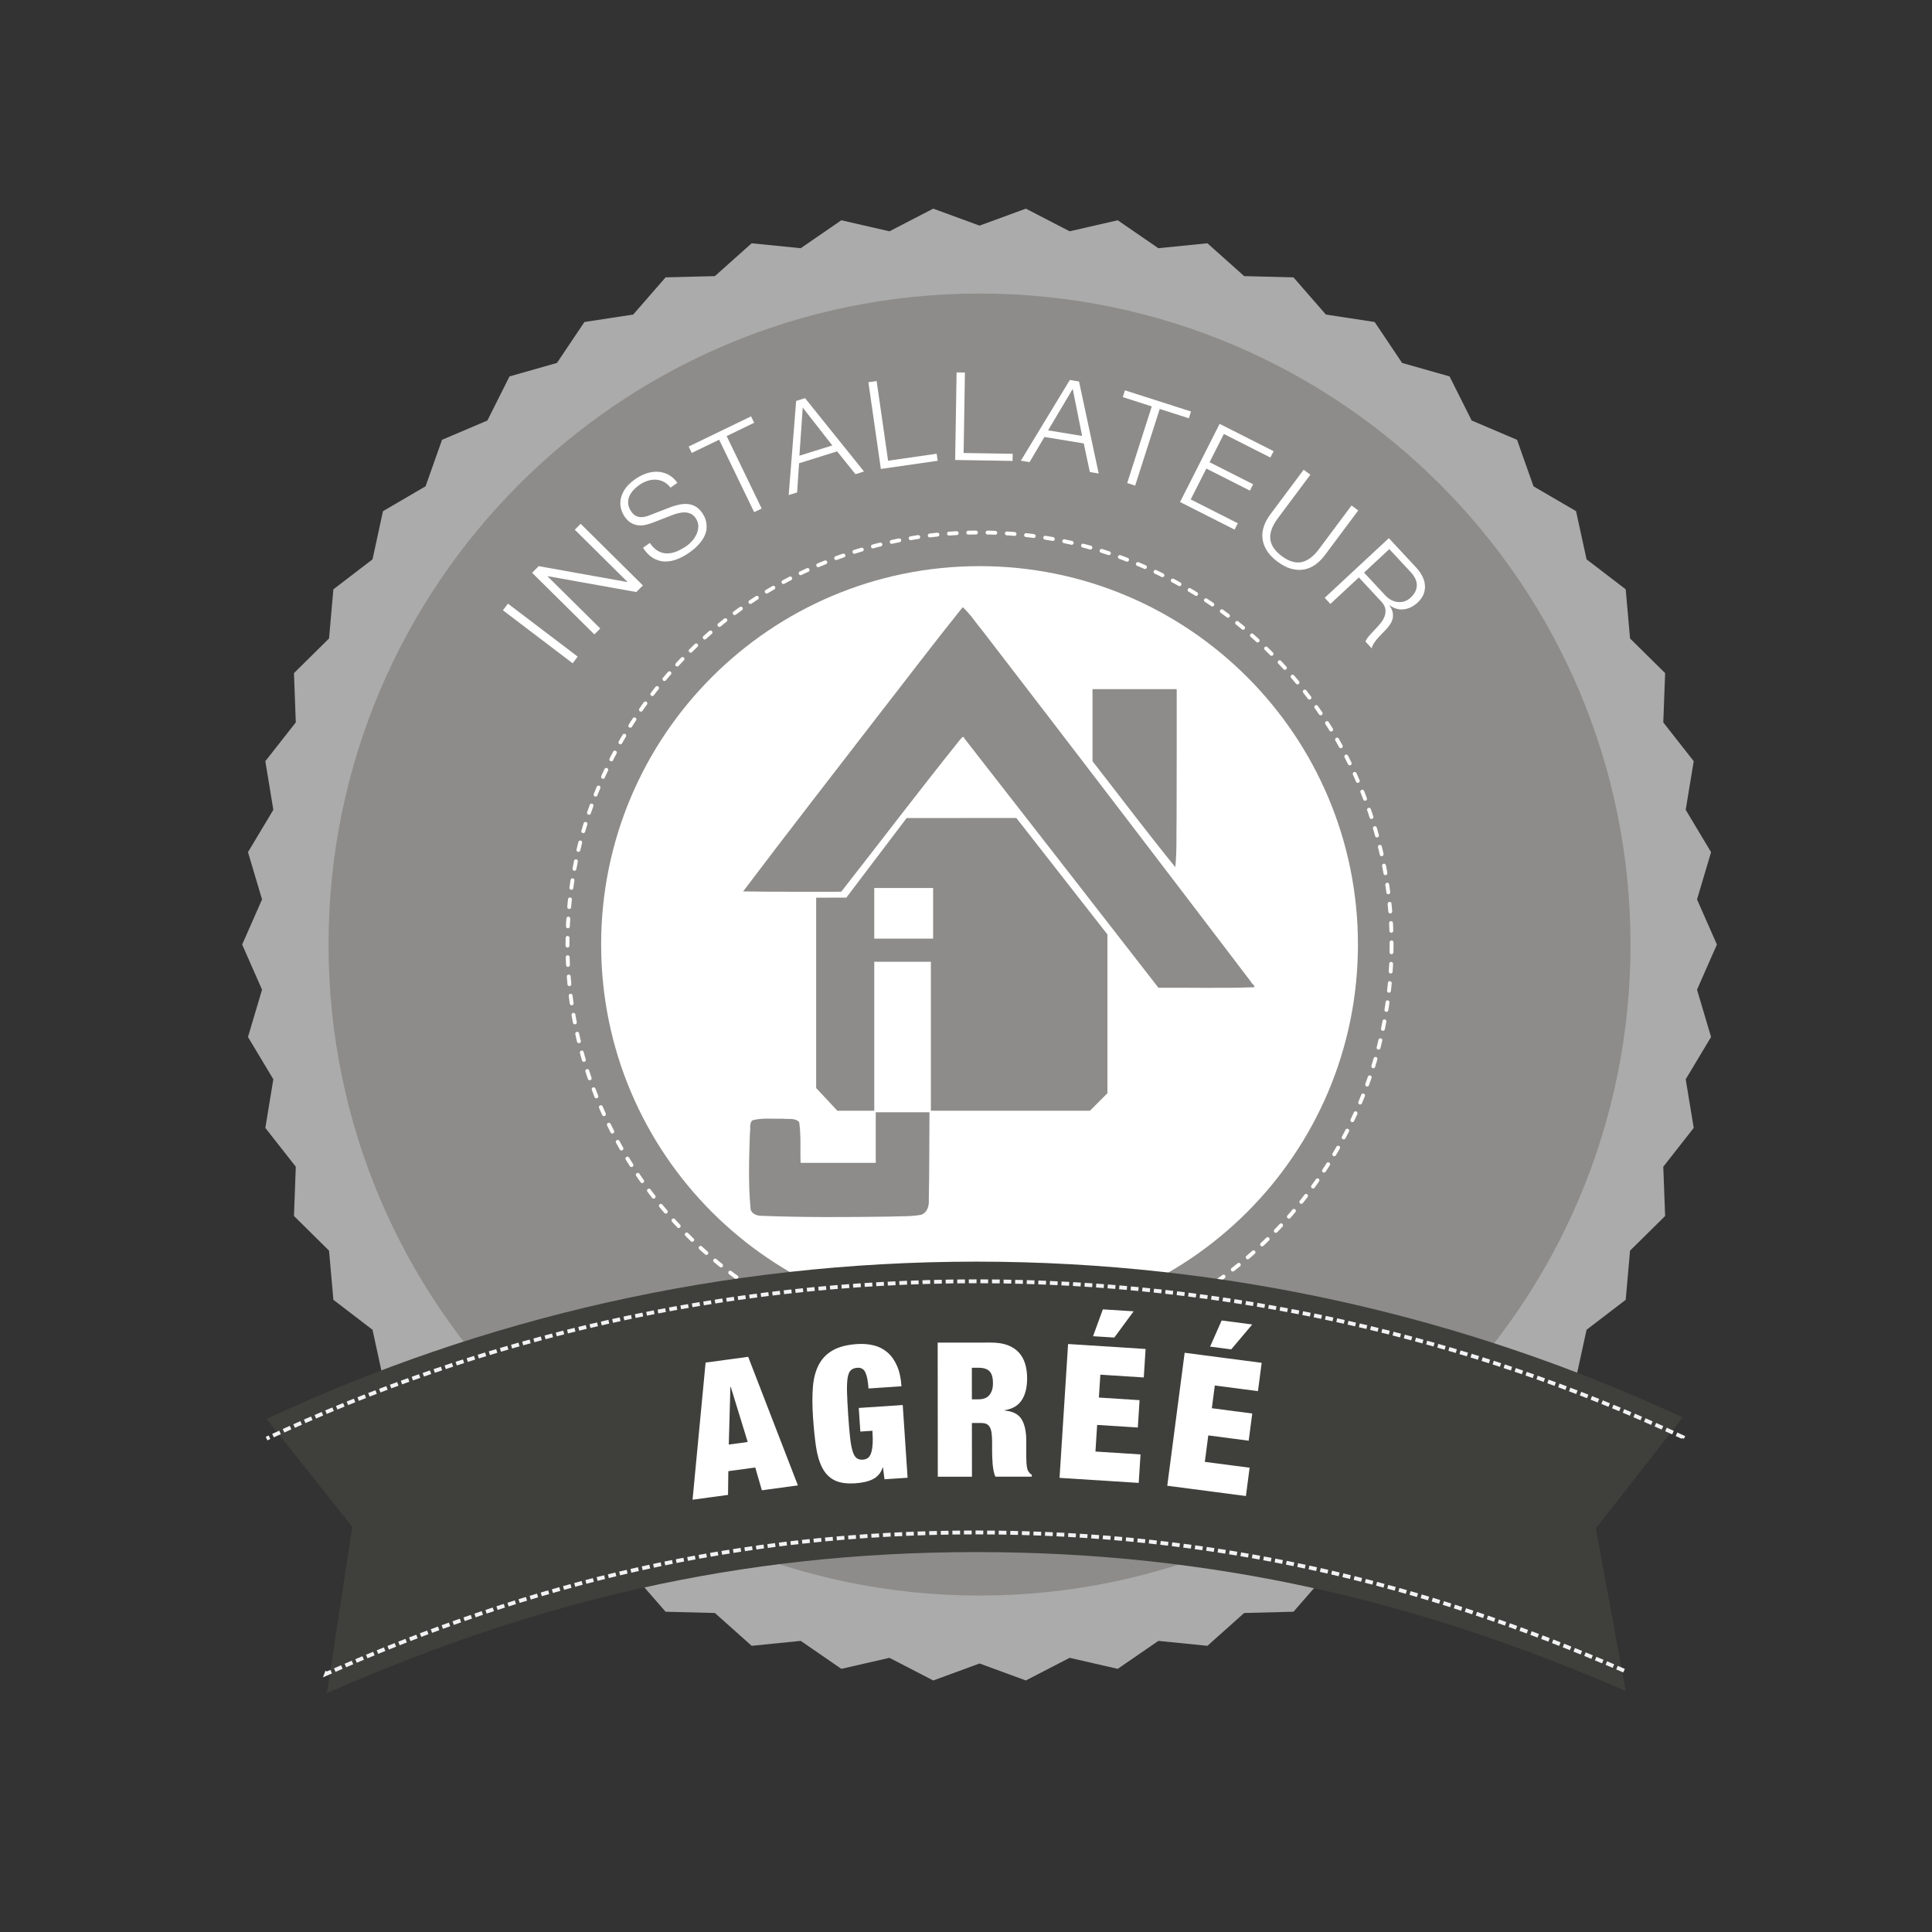 <?xml version="1.0" encoding="utf-8"?>
<!-- Generator: Adobe Illustrator 16.0.0, SVG Export Plug-In . SVG Version: 6.00 Build 0)  -->
<!DOCTYPE svg PUBLIC "-//W3C//DTD SVG 1.1//EN" "http://www.w3.org/Graphics/SVG/1.1/DTD/svg11.dtd">
<svg version="1.1" id="Calque_1" xmlns="http://www.w3.org/2000/svg" xmlns:xlink="http://www.w3.org/1999/xlink" x="0px" y="0px"
	 width="500.333px" height="500.333px" viewBox="0 0 500.333 500.333" enable-background="new 0 0 500.333 500.333"
	 xml:space="preserve">
<rect x="0" y="0" width="500.333" height="500.333" fill="#333333" stroke="none"/>
<g id="GRis_n1">
	<g>
		<g>
			<g display="none">
				<polygon display="inline" fill="#EF5B7F" points="374.93,451.594 390.868,455.092 382.551,428.667 355.555,437.159 
					363.885,463.633 363.905,463.627 				"/>
				<g display="inline">
					<polygon fill="#F1F2F3" points="365.153,462.28 357.098,436.684 357.856,436.448 365.766,461.592 					"/>
					<polygon fill="#F1F2F3" points="389.024,454.67 388.131,454.475 380.241,429.393 380.999,429.155 					"/>
				</g>
			</g>
			<g display="none">
				<polygon display="inline" fill="#EF5B7F" points="343.792,451.594 327.858,455.092 336.172,428.667 363.167,437.159 
					354.838,463.633 354.819,463.627 				"/>
				<g display="inline">
					<polygon fill="#F1F2F3" points="353.573,462.28 361.625,436.684 360.87,436.448 352.958,461.592 					"/>
					<polygon fill="#F1F2F3" points="329.7,454.67 330.592,454.475 338.483,429.393 337.727,429.155 					"/>
				</g>
			</g>
			<g display="none">
				<polygon display="inline" fill="#EF5B7F" points="385.387,444.024 398.299,442.915 385.752,424.834 367.284,437.651 
					379.854,455.762 379.866,455.754 				"/>
				<g display="inline">
					<polygon fill="#F1F2F3" points="380.493,454.438 368.34,436.926 368.86,436.569 380.797,453.772 					"/>
					<polygon fill="#F1F2F3" points="396.803,443.03 396.079,443.092 384.17,425.93 384.69,425.573 					"/>
				</g>
			</g>
			<g display="none">
				<polygon display="inline" fill="#EF5B7F" points="334.842,442.631 321.93,441.522 334.477,423.442 352.948,436.258 
					340.375,454.372 340.364,454.364 				"/>
				<g display="inline">
					<polygon fill="#F1F2F3" points="339.737,453.045 351.887,435.536 351.372,435.176 339.432,452.379 					"/>
					<polygon fill="#F1F2F3" points="323.426,441.637 324.151,441.702 336.057,424.54 335.542,424.18 					"/>
				</g>
			</g>
			<g display="none">
				<g display="inline">
					<polygon fill="#3F403B" points="360.217,456.127 349.924,461.971 350.038,432.114 370.567,432.209 370.456,462.102 
						370.44,462.102 					"/>
					<g>
						<polygon fill="#3F403B" points="369.288,461.436 369.397,432.211 368.821,432.208 368.713,461.092 						"/>
						<polygon fill="#3F403B" points="351.112,461.286 351.69,460.958 351.793,432.124 351.219,432.12 						"/>
					</g>
					<polygon fill="#3F403B" points="360.172,443.36 361.698,446.422 365.086,446.905 362.643,449.299 363.235,452.67 
						360.202,451.088 357.176,452.694 357.743,449.319 355.284,446.938 358.668,446.432 					"/>
				</g>
				<g display="inline">
					<polygon fill="#94C534" points="360.217,456.127 349.924,461.971 350.038,432.114 370.567,432.209 370.456,462.102 
						370.44,462.102 					"/>
					<g>
						<polygon fill="#F1F2F3" points="369.288,461.436 369.397,432.211 368.821,432.208 368.713,461.092 						"/>
						<polygon fill="#F1F2F3" points="351.112,461.286 351.69,460.958 351.793,432.124 351.219,432.12 						"/>
					</g>
					<polygon fill="#FFFFFF" points="360.172,443.36 361.698,446.422 365.086,446.905 362.643,449.299 363.235,452.67 
						360.202,451.088 357.176,452.694 357.743,449.319 355.284,446.938 358.668,446.432 					"/>
				</g>
			</g>
			<g>
				<polygon fill="#ABABAB" points="253.672,58.43 265.663,54.033 277.006,59.9 289.456,57.042 299.979,64.278 312.684,63.003 
					322.209,71.506 334.973,71.828 343.366,81.459 355.995,83.387 363.106,93.989 375.393,97.48 381.122,108.898 392.875,113.9 
					397.131,125.94 408.153,132.375 410.874,144.852 421.012,152.618 422.135,165.343 431.221,174.317 430.743,187.082 
					438.625,197.124 436.551,209.727 443.118,220.68 439.481,232.925 444.631,244.61 439.481,256.301 443.118,268.549 
					436.551,279.499 438.625,292.1 430.743,302.15 431.221,314.907 422.135,323.885 421.012,336.611 410.874,344.374 
					408.153,356.855 397.131,363.288 392.875,375.331 381.122,380.333 375.393,391.75 363.106,395.239 355.995,405.84 
					343.366,407.77 334.973,417.392 322.209,417.717 312.684,426.219 299.979,424.942 289.456,432.184 277.006,429.329 
					265.663,435.192 253.672,430.797 241.683,435.192 230.338,429.329 217.888,432.184 207.366,424.942 194.66,426.219 
					185.131,417.717 172.369,417.392 163.981,407.77 151.352,405.84 144.237,395.239 131.949,391.75 126.221,380.333 
					114.474,375.331 110.21,363.288 99.183,356.855 96.471,344.374 86.337,336.611 85.213,323.885 76.129,314.907 76.601,302.15 
					68.715,292.1 70.785,279.499 64.219,268.549 67.862,256.301 62.714,244.61 67.862,232.925 64.219,220.68 70.785,209.727 
					68.715,197.124 76.601,187.082 76.129,174.317 85.213,165.343 86.337,152.618 96.471,144.852 99.183,132.375 110.21,125.94 
					114.474,113.9 126.221,108.898 131.949,97.48 144.237,93.989 151.352,83.387 163.981,81.459 172.369,71.828 185.131,71.506 
					194.66,63.003 207.366,64.278 217.888,57.042 230.338,59.9 241.683,54.033 				"/>
				<path fill="#8D8C8A" d="M422.26,244.607c0,93.117-75.469,168.597-168.582,168.597c-93.111,0-168.593-75.479-168.593-168.597
					c0-93.109,75.482-168.587,168.593-168.587C346.792,76.02,422.26,151.499,422.26,244.607z"/>
				<circle display="none" fill="#3F403B" stroke="#F1F2F3" cx="360.25" cy="381.82" r="40.17"/>
				<path fill="#FFFFFF" d="M351.667,244.61c0,54.118-43.873,97.998-97.994,97.998c-54.115,0-97.993-43.88-97.993-97.998
					c0-54.121,43.877-97.995,97.993-97.995C307.793,146.615,351.667,190.489,351.667,244.61z"/>
				<path fill="none" stroke="#FFFFFF" stroke-linecap="round" stroke-dasharray="2,3" d="M360.381,244.61
					c0,58.932-47.773,106.717-106.709,106.717c-58.932,0-106.708-47.785-106.708-106.717c0-58.937,47.775-106.71,106.708-106.71
					C312.608,137.9,360.381,185.673,360.381,244.61z"/>
			</g>
		</g>
	</g>
	<g id="logo_JEEDOM_4_">
		<path id="path2899_5_" fill="#8D8C8A" d="M249.275,157.291c-7.524,9.356-14.781,18.956-22.17,28.432
			c-11.572,15.021-23.233,29.986-34.651,45.125c8.464,0.153,16.936,0.056,25.403,0.085c10.198-13.033,20.214-26.211,30.563-39.128
			c0.375-0.335,0.989-1.62,1.367-0.527c16.75,21.497,33.5,43,50.217,64.525c8.209-0.062,16.42,0.158,24.617-0.129
			c0.852-0.109-0.637-1.049-0.674-1.438c-23.062-30.307-46.173-60.556-69.394-90.729c-1.72-2.061-3.188-4.388-5.164-6.2
			C249.353,157.294,249.312,157.276,249.275,157.291L249.275,157.291z"/>
		<path id="path2901_5_" fill="#8D8C8A" d="M282.932,187.796c0,3.111,0,6.224,0,9.334c7.132,9.153,14.117,18.425,21.436,27.436
			c0.443-4.208,0.236-8.518,0.336-12.765c0.051-11.118,0.018-22.23,0.029-33.341c-7.266,0-14.529,0-21.801,0
			C282.932,181.572,282.932,184.687,282.932,187.796L282.932,187.796z"/>
		<path id="path2907_5_" fill="#8D8C8A" d="M249,211.841c-4.736,0-9.468,0.002-14.2,0.002c-5.209,6.871-10.418,13.744-15.627,20.616
			c-2.605,0-5.208,0.006-7.813,0.015c0,16.434,0,32.868,0,49.303c1.832,1.954,3.668,3.91,5.497,5.871c3.186,0,6.366,0,9.551,0.002
			c0-12.86,0-25.728,0-38.584c4.89,0,9.774,0,14.662,0c0,12.856,0,25.724,0,38.584c13.733,0,27.468,0,41.197,0
			c1.511-1.512,3.019-3.019,4.526-4.538c0-13.707,0-27.41,0-41.118c-7.865-10.052-15.731-20.106-23.592-30.164
			C258.465,211.835,253.733,211.837,249,211.841L249,211.841z M234.025,229.968c2.541,0,5.083,0,7.624,0c0,4.372,0,8.747,0,13.115
			c-5.083,0-10.162,0-15.242,0c0-4.369,0-8.744,0-13.115C228.949,229.968,231.487,229.968,234.025,229.968z"/>
		<path id="path2909_5_" fill="#8D8C8A" d="M226.794,294.599c0,2.183,0,4.368,0,6.551c-6.486,0-12.97,0-19.457,0
			c-0.144-3.504,0.146-7.075-0.372-10.555c-1.061-1.183-2.959-0.695-4.378-0.888c-2.577,0.086-5.264-0.279-7.761,0.436
			c-0.858,0.781-0.384,2.234-0.626,3.273c-0.202,6.42-0.44,12.869,0.147,19.271c-0.023,1.559,1.57,2.209,2.906,2.173
			c11,0.438,22.023,0.353,33.029,0.207c2.743-0.139,5.548,0.034,8.248-0.472c1.71-0.58,2.126-2.46,2.005-4.057
			c0.155-7.498,0.112-15.002,0.173-22.5c-4.639,0-9.277,0-13.914,0C226.794,290.224,226.794,292.407,226.794,294.599z"/>
	</g>
	<g id="Installateur">
		<path fill="#FFFFFF" d="M131.546,156.327l18.065,13.722l-1.307,1.721l-18.066-13.723L131.546,156.327z"/>
		<path fill="#FFFFFF" d="M139.505,146.618l22.938,4.108l0.044-0.045L148.85,137.18l1.52-1.535l16.122,15.96l-1.699,1.716
			l-22.938-4.108l-0.045,0.045l13.639,13.502l-1.521,1.536l-16.122-15.961L139.505,146.618z"/>
		<path fill="#FFFFFF" d="M170.413,142.691c0.762,0.422,1.551,0.633,2.364,0.63c0.814-0.002,1.651-0.182,2.513-0.541
			c0.861-0.358,1.716-0.836,2.565-1.433c0.485-0.34,0.966-0.781,1.44-1.322c0.475-0.54,0.853-1.135,1.133-1.786
			c0.281-0.65,0.419-1.329,0.414-2.038c-0.005-0.708-0.245-1.4-0.72-2.076c-0.365-0.52-0.799-0.889-1.301-1.106
			c-0.501-0.217-1.03-0.325-1.585-0.323c-0.556,0.002-1.116,0.079-1.683,0.23c-0.566,0.152-1.103,0.328-1.609,0.528l-4.847,1.889
			c-0.635,0.239-1.281,0.434-1.938,0.585c-0.657,0.151-1.298,0.188-1.923,0.108c-0.625-0.079-1.23-0.287-1.818-0.626
			c-0.587-0.338-1.136-0.872-1.647-1.6c-0.316-0.451-0.601-1.04-0.854-1.769c-0.253-0.728-0.33-1.528-0.23-2.401
			c0.1-0.872,0.435-1.787,1.005-2.744c0.57-0.957,1.505-1.892,2.806-2.805c0.919-0.646,1.879-1.139,2.882-1.48
			c1.003-0.341,1.987-0.488,2.951-0.441c0.965,0.047,1.886,0.3,2.765,0.757c0.877,0.458,1.651,1.164,2.321,2.117l-1.768,1.242
			c-0.534-0.686-1.129-1.193-1.787-1.521c-0.657-0.328-1.341-0.508-2.049-0.541c-0.709-0.032-1.427,0.07-2.152,0.308
			c-0.726,0.238-1.418,0.588-2.077,1.051c-0.607,0.426-1.146,0.902-1.618,1.427c-0.472,0.526-0.82,1.081-1.044,1.665
			c-0.224,0.584-0.302,1.202-0.233,1.853c0.068,0.65,0.347,1.323,0.833,2.016c0.305,0.434,0.643,0.759,1.016,0.976
			c0.372,0.218,0.768,0.348,1.186,0.39c0.418,0.043,0.845,0.015,1.281-0.083c0.436-0.098,0.874-0.239,1.316-0.42l5.31-2.059
			c0.781-0.289,1.549-0.512,2.307-0.668c0.757-0.156,1.488-0.204,2.191-0.141c0.704,0.062,1.37,0.274,1.999,0.635
			c0.628,0.361,1.211,0.923,1.747,1.686c0.146,0.208,0.319,0.501,0.519,0.878c0.2,0.377,0.354,0.818,0.464,1.324
			c0.109,0.506,0.152,1.064,0.129,1.676c-0.023,0.612-0.187,1.264-0.491,1.956c-0.304,0.693-0.775,1.412-1.416,2.159
			c-0.64,0.747-1.506,1.504-2.598,2.271c-1.092,0.767-2.195,1.353-3.308,1.759c-1.112,0.406-2.181,0.58-3.205,0.522
			c-1.024-0.057-2-0.368-2.927-0.934c-0.927-0.565-1.767-1.438-2.518-2.619l1.768-1.242
			C168.943,141.575,169.651,142.269,170.413,142.691z"/>
		<path fill="#FFFFFF" d="M194.504,107.827l0.802,1.659l-7.123,3.442l9.069,18.767l-1.945,0.94l-9.069-18.767l-7.095,3.429
			l-0.802-1.659L194.504,107.827z"/>
		<path fill="#FFFFFF" d="M208.484,103.11l15.266,18.994l-2.213,0.693l-4.745-5.906l-9.855,3.084l-0.501,7.548l-2.184,0.684
			l1.927-24.375L208.484,103.11z M215.544,115.35l-7.658-9.789l-0.863,12.456L215.544,115.35z"/>
		<path fill="#FFFFFF" d="M227.027,98.681l2.965,20.631l12.581-1.809l0.262,1.824l-14.719,2.116l-3.228-22.456L227.027,98.681z"/>
		<path fill="#FFFFFF" d="M249.888,96.472l-0.338,20.841l12.708,0.206l-0.03,1.843l-14.868-0.241l0.368-22.684L249.888,96.472z"/>
		<path fill="#FFFFFF" d="M279.438,98.793l5.092,23.831l-2.289-0.376l-1.58-7.41l-10.189-1.678l-3.842,6.516l-2.258-0.372
			l12.685-20.903L279.438,98.793z M280.238,112.901l-2.437-12.187l-6.373,10.736L280.238,112.901z"/>
		<path fill="#FFFFFF" d="M308.432,106.564l-0.561,1.755l-7.535-2.414l-6.359,19.85l-2.059-0.659l6.359-19.85l-7.504-2.404
			l0.562-1.755L308.432,106.564z"/>
		<path fill="#FFFFFF" d="M329.827,116.843l-0.834,1.644l-12.047-6.099l-3.703,7.314l11.283,5.711l-0.832,1.644l-11.283-5.711
			l-4.047,7.994l12.189,6.171l-0.834,1.644l-14.117-7.146l10.246-20.241L329.827,116.843z"/>
		<path fill="#FFFFFF" d="M339.344,122.937l-8.398,11.254c-0.787,1.053-1.336,2.037-1.65,2.953
			c-0.312,0.916-0.414,1.778-0.305,2.587c0.109,0.81,0.418,1.567,0.92,2.273c0.504,0.707,1.172,1.37,2.004,1.991
			c0.848,0.633,1.684,1.092,2.504,1.373c0.82,0.282,1.633,0.361,2.439,0.236c0.809-0.125,1.604-0.468,2.395-1.028
			c0.789-0.562,1.576-1.368,2.361-2.42l8.398-11.255l1.732,1.292l-8.686,11.637c-0.695,0.934-1.49,1.722-2.381,2.366
			s-1.854,1.068-2.891,1.271c-1.039,0.204-2.139,0.155-3.303-0.145c-1.164-0.3-2.381-0.925-3.654-1.875
			c-1.256-0.938-2.195-1.922-2.812-2.952c-0.619-1.03-0.979-2.072-1.078-3.124c-0.1-1.053,0.031-2.097,0.396-3.134
			c0.363-1.037,0.895-2.022,1.59-2.956l8.686-11.637L339.344,122.937z"/>
		<path fill="#FFFFFF" d="M366.747,146.973c0.635,0.682,1.152,1.409,1.553,2.181c0.398,0.771,0.637,1.548,0.713,2.33
			c0.076,0.782-0.033,1.565-0.332,2.349s-0.818,1.522-1.564,2.214c-1.055,0.981-2.221,1.561-3.502,1.739
			c-1.281,0.179-2.527-0.166-3.74-1.034l-0.045,0.043c0.426,0.615,0.701,1.198,0.824,1.75c0.123,0.551,0.125,1.091,0.008,1.619
			c-0.115,0.528-0.34,1.041-0.674,1.539c-0.332,0.498-0.732,0.992-1.199,1.485c-0.266,0.275-0.592,0.608-0.98,0.999
			c-0.387,0.391-0.768,0.801-1.135,1.229s-0.688,0.863-0.957,1.303c-0.27,0.44-0.43,0.839-0.471,1.197l-1.623-1.745
			c0.068-0.237,0.189-0.488,0.363-0.751c0.174-0.264,0.371-0.519,0.59-0.766c0.219-0.247,0.438-0.486,0.656-0.718
			c0.217-0.232,0.404-0.435,0.561-0.609c0.561-0.579,1.1-1.174,1.617-1.785c0.516-0.611,0.898-1.242,1.146-1.892
			s0.314-1.319,0.197-2.005c-0.119-0.686-0.539-1.387-1.262-2.103l-5.584-6.002l-7.375,6.86l-1.473-1.582l16.611-15.452
			L366.747,146.973z M358.75,154.193c0.447,0.48,0.947,0.87,1.498,1.167c0.551,0.297,1.117,0.479,1.701,0.545
			c0.582,0.066,1.16,0.012,1.736-0.162c0.576-0.174,1.119-0.499,1.631-0.976c1.023-0.952,1.557-1.997,1.598-3.134
			c0.041-1.138-0.502-2.312-1.627-3.521l-5.496-5.909l-6.537,6.081L358.75,154.193z"/>
	</g>
	<g>
		<g>
			<g>
				<path fill="#3F403B" d="M413.276,395.786l22.344-28.488l0.125-0.232c-55.592-25.869-117.562-40.339-182.914-40.339
					c-65.701,0-127.979,14.626-183.8,40.741L91.227,395.4l-6.484,42.56l-0.223,0.586c53.424-23.514,106.189-36.6,168.311-36.6
					c61.582,0,115.111,12.854,168.182,35.984L413.276,395.786z"/>
			</g>
		</g>
		<g>
			<path fill="none" stroke="#F1F2F3" stroke-dasharray="2,1" d="M84.743,432.868l-0.223,0.588
				c53.43-23.518,106.177-36.597,168.311-36.597c61.582,0,115.111,12.847,168.182,35.979"/>
			<path fill="none" stroke="#F1F2F3" stroke-dasharray="2,1" d="M435.62,372.385l0.125-0.233
				c-55.592-25.864-117.562-40.335-182.914-40.335c-65.701,0-127.979,14.624-183.8,40.738"/>
		</g>
	</g>
	<g id="Agree">
		<path fill="#FFFFFF" d="M193.756,351.374l12.876,33.301l-9.329,1.268l-1.714-5.902l-6.974,0.947l-0.076,6.146l-9.188,1.25
			l3.379-35.51L193.756,351.374z M189.152,359.167l-0.418,14.932l4.9-0.666l-4.388-14.277L189.152,359.167z"/>
		<path fill="#FFFFFF" d="M233.783,363.861l1.257,18.832l-5.978,0.397l-0.394-3.045l-0.095,0.006
			c-0.235,0.765-0.597,1.406-1.087,1.927c-0.489,0.521-1.051,0.924-1.683,1.209c-0.632,0.287-1.317,0.502-2.053,0.647
			c-0.737,0.148-1.485,0.246-2.244,0.297c-2.246,0.15-4.042-0.112-5.39-0.784c-1.348-0.675-2.404-1.748-3.17-3.228
			c-0.766-1.475-1.311-3.324-1.633-5.545c-0.323-2.221-0.581-4.771-0.773-7.652c-0.195-2.911-0.2-5.493-0.018-7.75
			c0.183-2.254,0.69-4.172,1.522-5.756c0.831-1.584,2.043-2.826,3.635-3.729c1.591-0.902,3.684-1.439,6.278-1.613
			c1.549-0.105,2.995,0.012,4.336,0.344c1.34,0.332,2.517,0.937,3.528,1.812c1.012,0.875,1.835,2.03,2.472,3.468
			c0.636,1.436,1.024,3.205,1.165,5.309l-8.54,0.57c-0.124-1.844-0.372-3.176-0.744-3.996c-0.383-0.981-1.097-1.438-2.141-1.369
			c-0.728,0.049-1.293,0.267-1.696,0.65c-0.403,0.385-0.677,1.037-0.822,1.955c-0.146,0.92-0.198,2.15-0.159,3.691
			s0.137,3.477,0.292,5.807c0.155,2.33,0.316,4.262,0.482,5.793c0.166,1.533,0.381,2.746,0.648,3.639
			c0.266,0.894,0.608,1.502,1.028,1.832c0.419,0.33,0.961,0.473,1.625,0.428c0.475-0.03,0.887-0.155,1.238-0.375
			c0.35-0.219,0.634-0.604,0.852-1.153c0.217-0.552,0.366-1.31,0.444-2.271c0.079-0.965,0.068-2.189-0.031-3.681l-3.131,0.209
			l-0.409-6.114L233.783,363.861z"/>
		<path fill="#FFFFFF" d="M256.668,347.69c1.681-0.001,3.115,0.225,4.305,0.678c1.189,0.452,2.156,1.092,2.902,1.918
			c0.744,0.825,1.285,1.807,1.619,2.941c0.334,1.134,0.502,2.365,0.502,3.695c0.002,2.336-0.455,4.217-1.373,5.645
			s-2.393,2.305-4.42,2.631v0.096c2.123,0.193,3.582,0.955,4.377,2.283c0.793,1.33,1.19,3.16,1.193,5.496l0.002,2.967
			c0,0.455,0.001,0.924,0.001,1.41s0.017,0.949,0.05,1.387c0.031,0.438,0.08,0.836,0.144,1.191c0.063,0.357,0.144,0.633,0.237,0.826
			c0.127,0.195,0.254,0.383,0.381,0.561s0.334,0.349,0.619,0.51v0.486l-9.414,0.008c-0.223-0.453-0.391-0.987-0.502-1.604
			c-0.111-0.617-0.19-1.232-0.238-1.85c-0.049-0.615-0.081-1.207-0.098-1.775c-0.017-0.566-0.024-1.029-0.024-1.385l-0.002-2.336
			c-0.001-0.973-0.05-1.783-0.146-2.432c-0.096-0.649-0.263-1.158-0.5-1.531c-0.238-0.373-0.539-0.633-0.904-0.777
			c-0.364-0.146-0.816-0.219-1.354-0.219l-2.33,0.002l0.013,13.912l-8.844,0.008l-0.032-34.73L256.668,347.69z M253.45,362.381
			c1.268,0,2.203-0.383,2.805-1.145s0.902-1.76,0.9-2.992c-0.001-1.459-0.296-2.498-0.882-3.113
			c-0.588-0.614-1.546-0.922-2.878-0.922l-1.712,0.002l0.008,8.172L253.45,362.381z"/>
		<path fill="#FFFFFF" d="M296.676,349.344l-0.471,7.378l-11.248-0.718l-0.377,5.922l10.535,0.673l-0.453,7.088l-10.535-0.672
			l-0.438,6.894l11.674,0.743l-0.471,7.379l-20.5-1.307l2.21-34.661L296.676,349.344z M293.581,339.592l-5.008,6.798l-5.505-0.351
			l2.54-6.955L293.581,339.592z"/>
		<path fill="#FFFFFF" d="M326.737,352.935l-0.959,7.332l-11.176-1.463l-0.77,5.885l10.467,1.369l-0.92,7.043l-10.467-1.371
			l-0.896,6.851l11.6,1.518l-0.959,7.332l-20.369-2.666l4.504-34.438L326.737,352.935z M324.295,343l-5.447,6.451l-5.469-0.717
			l2.996-6.77L324.295,343z"/>
	</g>
</g>
</svg>
